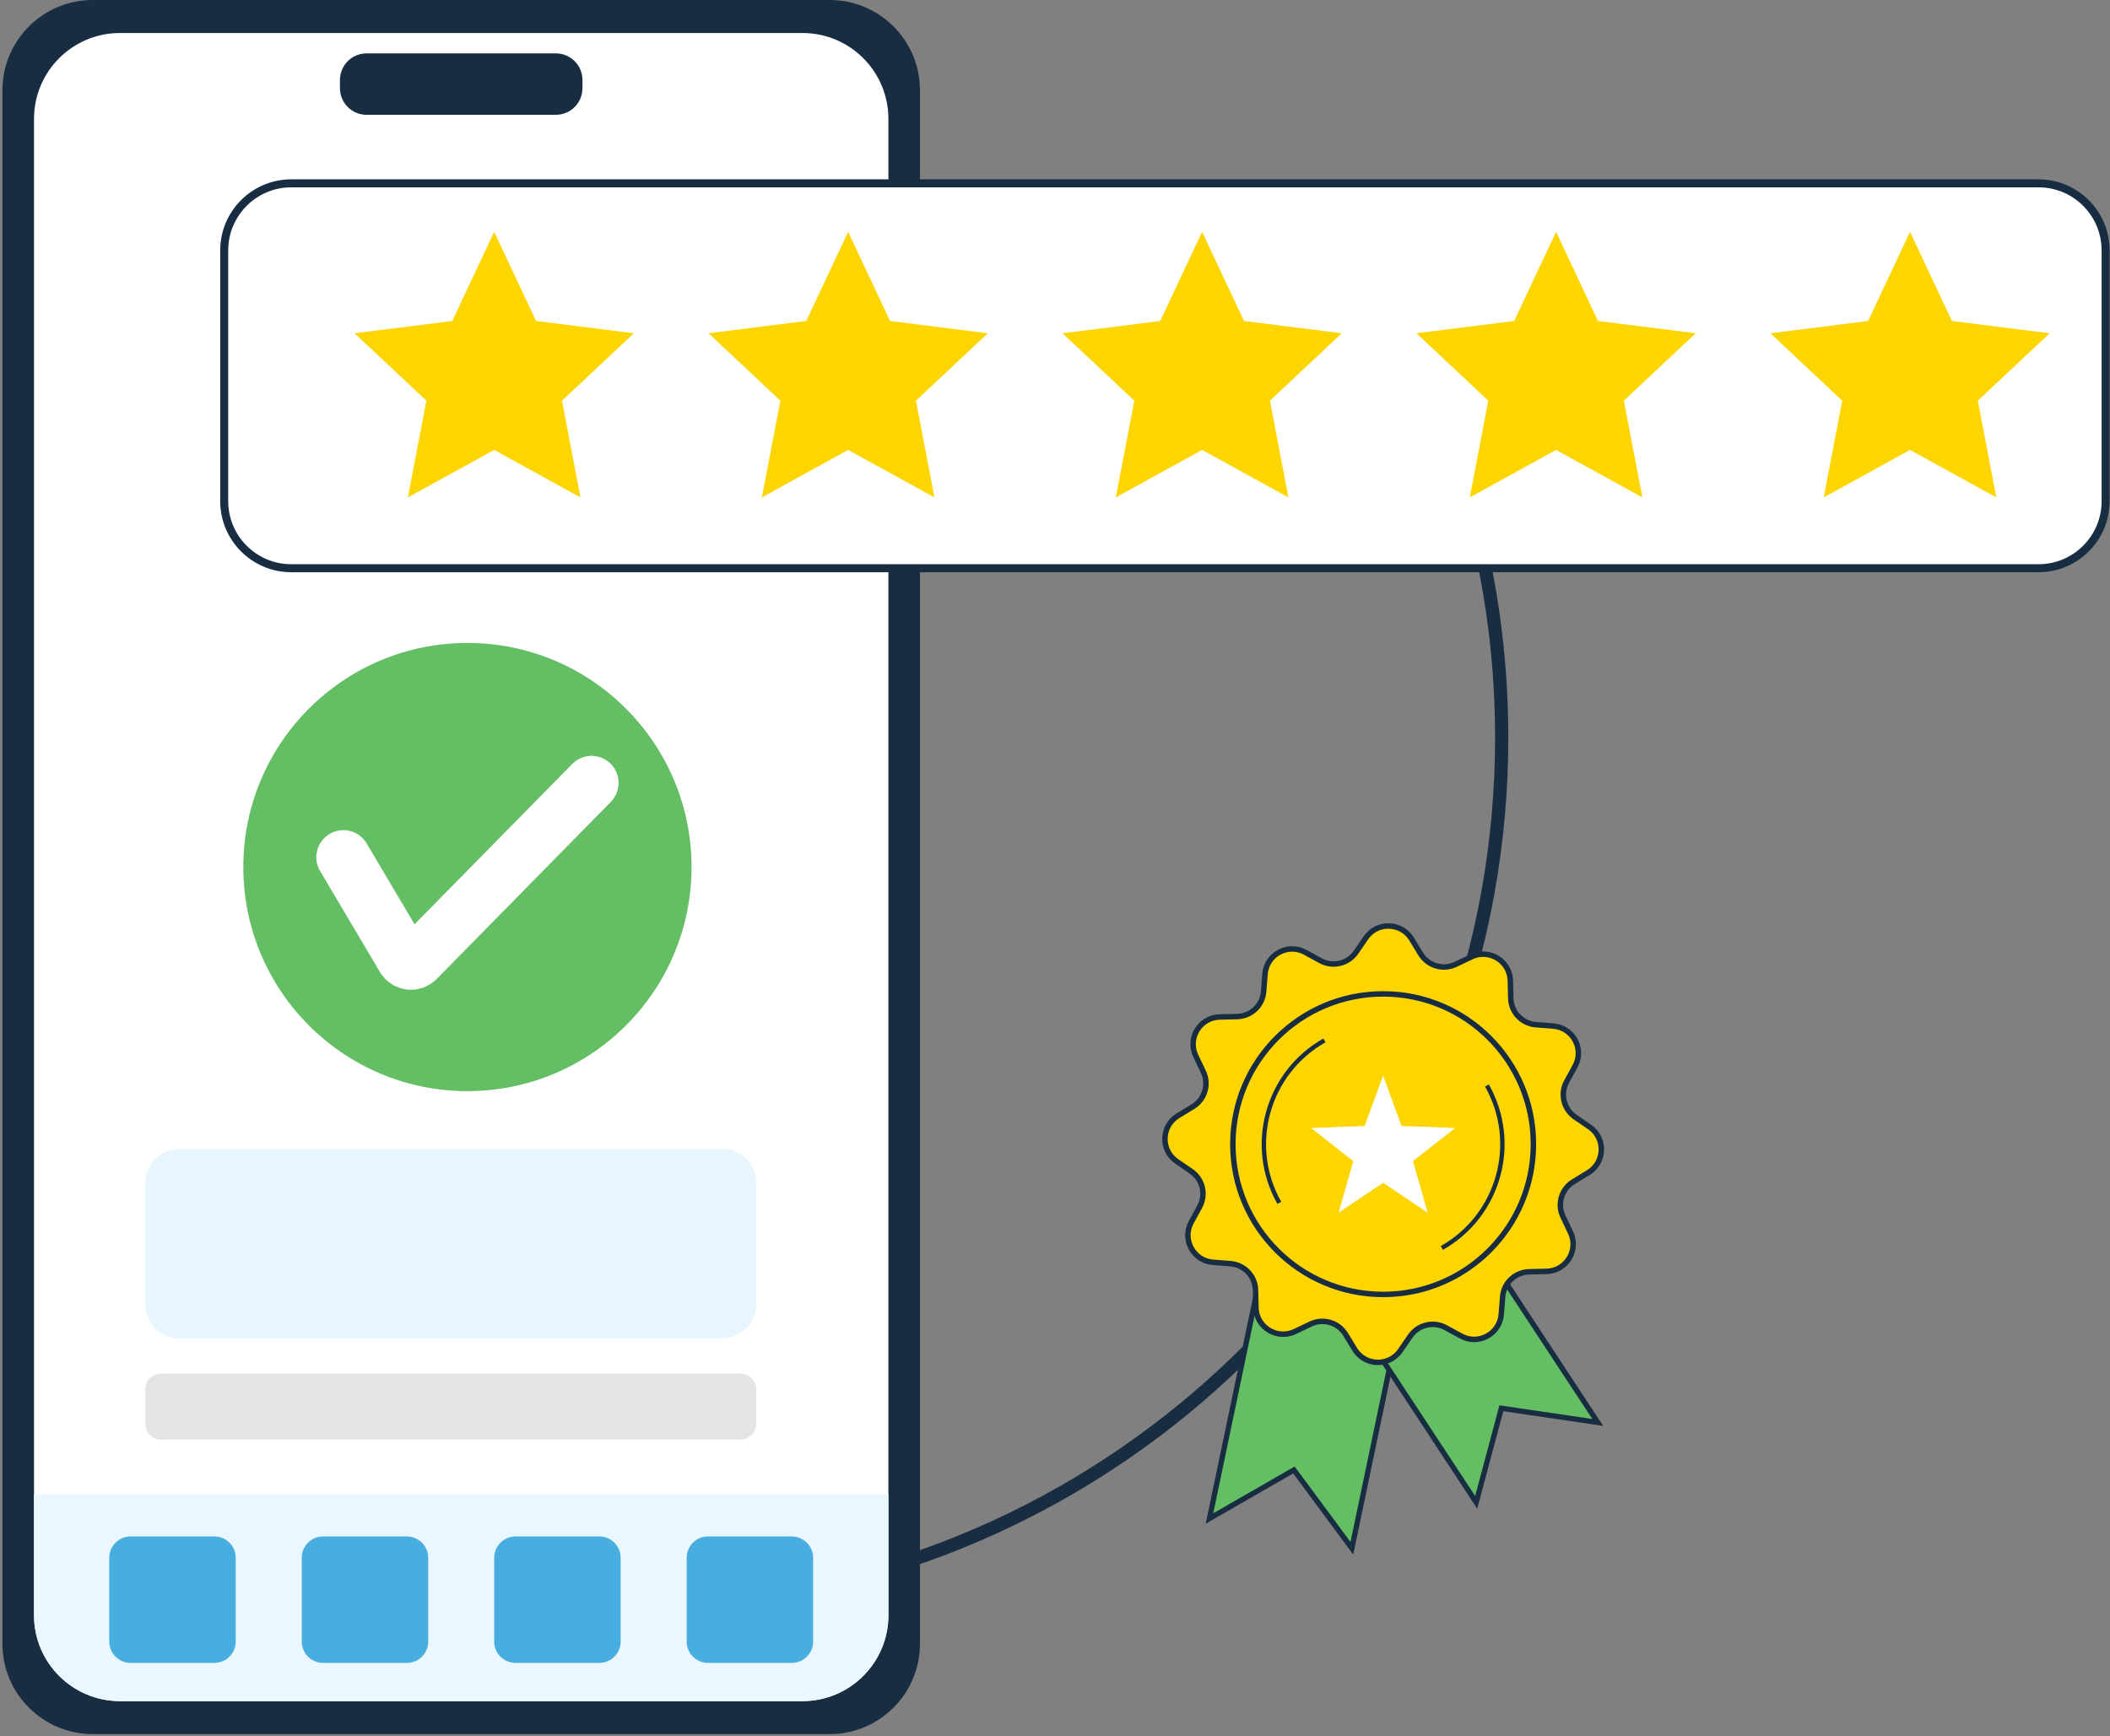<svg width="480" height="395" viewBox="0 0 480 395" fill="none" xmlns="http://www.w3.org/2000/svg">
<rect x="0" y="0" width="480" height="395" fill="#808080" stroke="none"/>
<path d="M304.637 52.742C314.162 65.997 322.082 80.484 328.121 95.919" stroke="#182D41" stroke-width="3.01" stroke-miterlimit="10" stroke-linecap="round"/>
<path d="M333.515 111.638C338.789 129.442 341.619 148.296 341.619 167.806C341.619 263.983 272.853 344.095 181.801 361.655" stroke="#182D41" stroke-width="3.01" stroke-miterlimit="10" stroke-linecap="round"/>
<path d="M173.61 363.05C164.017 364.485 154.194 365.223 144.196 365.223C137.534 365.223 130.954 364.891 124.469 364.248" stroke="#182D41" stroke-width="3.01" stroke-miterlimit="10" stroke-linecap="round"/>
<path d="M188.737 0H21.101C9.753 0 0.555 9.199 0.555 20.546V373.962C0.555 385.309 9.753 394.508 21.101 394.508H188.737C200.085 394.508 209.283 385.309 209.283 373.962V20.546C209.283 9.199 200.085 0 188.737 0Z" fill="#182D41"/>
<path d="M182.558 7.508H27.282C16.488 7.508 7.738 16.258 7.738 27.052V367.463C7.738 378.257 16.488 387.007 27.282 387.007H182.558C193.352 387.007 202.102 378.257 202.102 367.463V27.052C202.102 16.258 193.352 7.508 182.558 7.508Z" fill="white"/>
<path d="M202.102 339.979V367.464C202.102 378.254 193.355 387.008 182.558 387.008H27.282C16.491 387.008 7.738 378.254 7.738 367.464V339.979H202.102Z" fill="#EAF7FE"/>
<path d="M126.45 12.145H83.388C80.046 12.145 77.336 14.854 77.336 18.197V20.065C77.336 23.408 80.046 26.117 83.388 26.117H126.45C129.792 26.117 132.502 23.408 132.502 20.065V18.197C132.502 14.854 129.792 12.145 126.45 12.145Z" fill="#182D41"/>
<path d="M48.766 349.544H29.716C27.032 349.544 24.855 351.72 24.855 354.405V373.455C24.855 376.139 27.032 378.315 29.716 378.315H48.766C51.45 378.315 53.627 376.139 53.627 373.455V354.405C53.627 351.72 51.45 349.544 48.766 349.544Z" fill="#48AEE0"/>
<path d="M92.555 349.544H73.505C70.821 349.544 68.644 351.72 68.644 354.405V373.455C68.644 376.139 70.821 378.315 73.505 378.315H92.555C95.239 378.315 97.416 376.139 97.416 373.455V354.405C97.416 351.72 95.239 349.544 92.555 349.544Z" fill="#48AEE0"/>
<path d="M136.332 349.544H117.282C114.598 349.544 112.422 351.72 112.422 354.405V373.455C112.422 376.139 114.598 378.315 117.282 378.315H136.332C139.017 378.315 141.193 376.139 141.193 373.455V354.405C141.193 351.72 139.017 349.544 136.332 349.544Z" fill="#48AEE0"/>
<path d="M180.117 349.544H161.068C158.383 349.544 156.207 351.72 156.207 354.405V373.455C156.207 376.139 158.383 378.315 161.068 378.315H180.117C182.802 378.315 184.978 376.139 184.978 373.455V354.405C184.978 351.72 182.802 349.544 180.117 349.544Z" fill="#48AEE0"/>
<path d="M168.443 312.501H36.665C34.68 312.501 33.07 314.11 33.07 316.095V323.921C33.07 325.906 34.68 327.516 36.665 327.516H168.443C170.428 327.516 172.038 325.906 172.038 323.921V316.095C172.038 314.11 170.428 312.501 168.443 312.501Z" fill="#E4E4E4"/>
<path d="M164.32 261.39H40.788C36.526 261.39 33.07 264.845 33.07 269.107V296.741C33.07 301.003 36.526 304.458 40.788 304.458H164.32C168.583 304.458 172.038 301.003 172.038 296.741V269.107C172.038 264.845 168.583 261.39 164.32 261.39Z" fill="#E7F6FD"/>
<path d="M463.736 41.708H66.269C57.839 41.708 51.004 48.543 51.004 56.974V114.008C51.004 122.439 57.839 129.273 66.269 129.273H463.736C472.167 129.273 479.002 122.439 479.002 114.008V56.974C479.002 48.543 472.167 41.708 463.736 41.708Z" fill="white" stroke="#182D41" stroke-width="1.82" stroke-miterlimit="10"/>
<path d="M112.419 52.742L121.958 73.024L144.189 75.82L127.847 91.153L132.051 113.161L112.419 102.357L92.787 113.161L96.998 91.153L80.656 75.82L102.888 73.024L112.419 52.742Z" fill="#FDD501"/>
<path d="M192.946 52.742L202.477 73.024L224.709 75.82L208.367 91.153L212.578 113.161L192.946 102.357L173.314 113.161L177.524 91.153L161.176 75.82L183.414 73.024L192.946 52.742Z" fill="#FDD501"/>
<path d="M273.466 52.742L282.998 73.024L305.236 75.82L288.894 91.153L293.098 113.161L273.466 102.357L253.834 113.161L258.045 91.153L241.703 75.82L263.935 73.024L273.466 52.742Z" fill="#FDD501"/>
<path d="M353.989 52.742L363.52 73.024L385.752 75.82L369.41 91.153L373.621 113.161L353.989 102.357L334.357 113.161L338.561 91.153L322.219 75.82L344.457 73.024L353.989 52.742Z" fill="#FDD501"/>
<path d="M434.505 52.742L444.037 73.024L466.275 75.82L449.933 91.153L454.137 113.161L434.505 102.357L414.873 113.161L419.084 91.153L402.742 75.82L424.974 73.024L434.505 52.742Z" fill="#FDD501"/>
<path d="M307.533 352.239L294.353 334.421L275.141 345.462L288.978 279.316L321.364 286.086L307.533 352.239Z" fill="#64BE64"/>
<path d="M307.533 352.239L294.353 334.421L275.141 345.462L288.978 279.316L321.364 286.086L307.533 352.239Z" stroke="#182D41" stroke-width="1.2" stroke-miterlimit="10" stroke-linecap="round"/>
<path d="M363.47 323.61L341.543 320.381L335.816 341.786L298.691 285.314L326.339 267.137L363.47 323.61Z" fill="#64BE64"/>
<path d="M363.47 323.61L341.543 320.381L335.816 341.786L298.691 285.314L326.339 267.137L363.47 323.61Z" stroke="#182D41" stroke-width="1.2" stroke-miterlimit="10" stroke-linecap="round"/>
<path d="M308.18 306.977L306.109 303.578C304.457 300.87 301.025 299.848 298.161 301.216L294.566 302.928C290.518 304.858 285.82 301.974 285.712 297.492L285.617 293.512C285.542 290.337 283.078 287.737 279.917 287.487L275.943 287.175C271.468 286.823 268.842 281.976 270.995 278.036L272.904 274.543C274.427 271.761 273.594 268.275 270.974 266.474L267.691 264.22C263.995 261.681 264.144 256.17 267.975 253.835L271.374 251.763C274.081 250.112 275.104 246.679 273.736 243.816L272.024 240.221C270.094 236.173 272.978 231.475 277.46 231.366L281.44 231.272C284.615 231.197 287.215 228.733 287.465 225.572L287.776 221.598C288.129 217.123 292.976 214.496 296.916 216.649L300.409 218.558C303.191 220.081 306.677 219.249 308.478 216.629L310.732 213.346C313.271 209.649 318.781 209.798 321.117 213.63L323.189 217.028C324.84 219.736 328.273 220.758 331.136 219.391L334.731 217.678C338.779 215.749 343.477 218.633 343.585 223.114L343.68 227.095C343.755 230.27 346.219 232.869 349.38 233.12L353.354 233.431C357.829 233.783 360.455 238.63 358.303 242.57L356.394 246.063C354.87 248.846 355.703 252.332 358.323 254.133L361.606 256.387C365.303 258.926 365.154 264.436 361.322 266.772L357.924 268.843C355.216 270.495 354.194 273.927 355.561 276.791L357.274 280.385C359.203 284.434 356.319 289.132 351.838 289.24L347.857 289.335C344.682 289.409 342.083 291.874 341.832 295.035L341.521 299.009C341.169 303.483 336.322 306.11 332.382 303.957L328.889 302.048C326.106 300.525 322.62 301.358 320.819 303.978L318.565 307.261C316.026 310.957 310.516 310.808 308.18 306.977Z" fill="#FDD501"/>
<path d="M314.648 294.487C333.528 294.487 348.834 279.181 348.834 260.3C348.834 241.419 333.528 226.113 314.648 226.113C295.767 226.113 280.461 241.419 280.461 260.3C280.461 279.181 295.767 294.487 314.648 294.487Z" stroke="#182D41" stroke-width="1.24" stroke-miterlimit="10"/>
<path d="M291.034 273.656C283.662 260.618 288.251 244.066 301.29 236.694" stroke="#182D41" stroke-width="0.99" stroke-miterlimit="10"/>
<path d="M338.26 246.95C345.632 259.989 341.042 276.54 328.004 283.912" stroke="#182D41" stroke-width="0.99" stroke-miterlimit="10"/>
<path d="M308.18 306.977L306.109 303.578C304.457 300.87 301.025 299.848 298.161 301.216L294.566 302.928C290.518 304.858 285.82 301.974 285.712 297.492L285.617 293.512C285.542 290.337 283.078 287.737 279.917 287.487L275.943 287.175C271.468 286.823 268.842 281.976 270.995 278.036L272.904 274.543C274.427 271.761 273.594 268.275 270.974 266.474L267.691 264.22C263.995 261.681 264.144 256.17 267.975 253.835L271.374 251.763C274.081 250.112 275.104 246.679 273.736 243.816L272.024 240.221C270.094 236.173 272.978 231.475 277.46 231.366L281.44 231.272C284.615 231.197 287.215 228.733 287.465 225.572L287.776 221.598C288.129 217.123 292.976 214.496 296.916 216.649L300.409 218.558C303.191 220.081 306.677 219.249 308.478 216.629L310.732 213.346C313.271 209.649 318.781 209.798 321.117 213.63L323.189 217.028C324.84 219.736 328.273 220.758 331.136 219.391L334.731 217.678C338.779 215.749 343.477 218.633 343.585 223.114L343.68 227.095C343.755 230.27 346.219 232.869 349.38 233.12L353.354 233.431C357.829 233.783 360.455 238.63 358.303 242.57L356.394 246.063C354.871 248.846 355.703 252.332 358.323 254.133L361.606 256.387C365.303 258.926 365.154 264.436 361.322 266.772L357.924 268.843C355.216 270.495 354.194 273.927 355.561 276.791L357.274 280.385C359.203 284.434 356.319 289.132 351.838 289.24L347.857 289.335C344.682 289.409 342.083 291.874 341.832 295.035L341.521 299.009C341.169 303.483 336.322 306.11 332.382 303.957L328.889 302.048C326.106 300.525 322.62 301.358 320.819 303.978L318.565 307.261C316.026 310.957 310.516 310.808 308.18 306.977Z" stroke="#182D41" stroke-width="1.24" stroke-miterlimit="10"/>
<path d="M314.643 244.716L318.84 256.17L331.033 256.624L321.433 264.152L324.771 275.884L314.643 269.087L304.516 275.884L307.853 264.152L298.254 256.624L310.446 256.17L314.643 244.716Z" fill="white"/>
<path d="M106.334 248.236C134.491 248.236 157.316 225.411 157.316 197.254C157.316 169.097 134.491 146.272 106.334 146.272C78.177 146.272 55.352 169.097 55.352 197.254C55.352 225.411 78.177 248.236 106.334 248.236Z" fill="#64BE64"/>
<path d="M78.113 195.02L91.734 218.017C92.418 219.168 94.002 219.364 94.943 218.409L134.565 178.116" stroke="white" stroke-width="12.31" stroke-miterlimit="10" stroke-linecap="round"/>
</svg>
